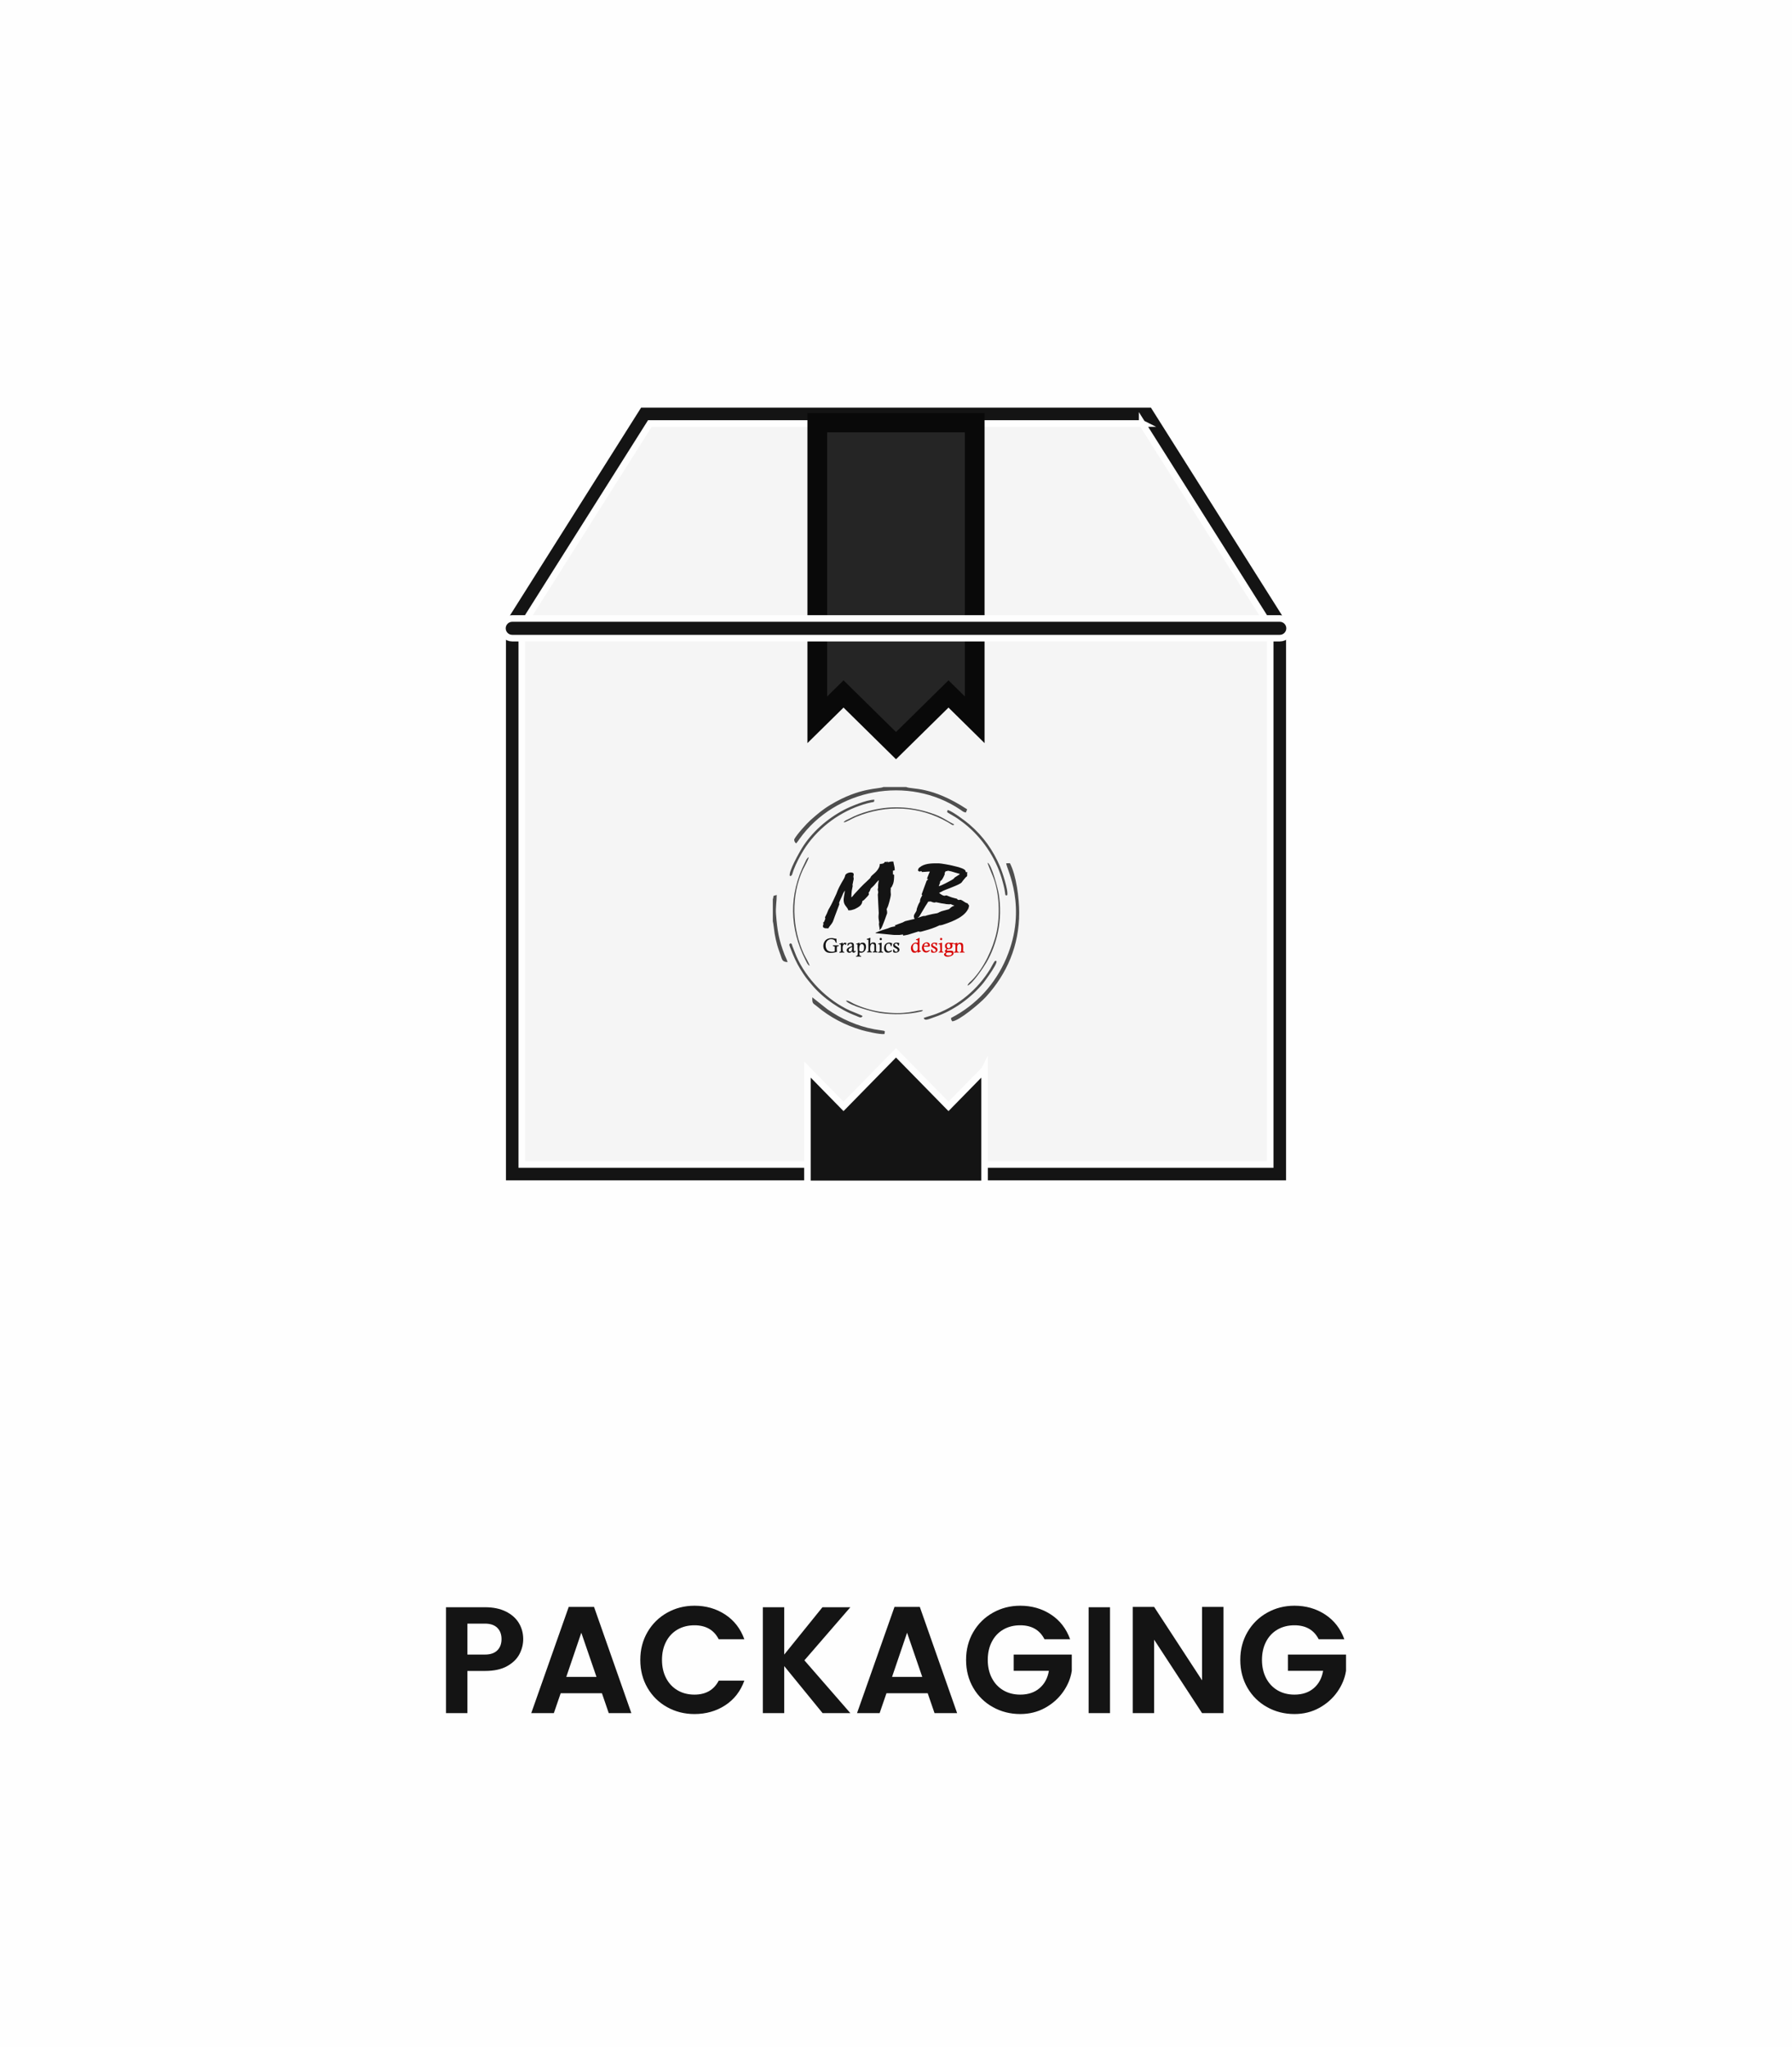 <svg xmlns="http://www.w3.org/2000/svg" xmlns:xlink="http://www.w3.org/1999/xlink" width="204.801" height="233.919" viewBox="0 0 5418.66 6189.12" shape-rendering="geometricPrecision" image-rendering="optimizeQuality" fill-rule="evenodd" xmlns:v="https://vecta.io/nano"><style><![CDATA[.Q{fill:#141414}.R{fill:#d70504}.S{fill-rule:nonzero}.T{stroke:#fefefe}.U{stroke-width:20}.V{stroke-miterlimit:22.926}]]></style><path d="M0-1.82h5418.66v6192.77H0z" fill="#fefefe"/><g class="Q S"><path d="M1413.32 5051.36v127.49h-64.66v-320.11h117.86c24.76 0 45.86 4.36 63.29 13.07 17.42 8.71 30.49 20.33 39.21 34.85 8.71 14.53 13.07 30.66 13.07 48.39 0 15.59-3.75 30.65-11.24 45.17s-19.87 26.68-37.15 36.46c-17.27 9.78-39.66 14.68-67.18 14.68h-53.2zm53.2-49.53c16.2 0 28.59-4.21 37.15-12.62 8.56-8.4 12.84-19.79 12.84-34.16s-4.28-25.76-12.84-34.17-20.95-12.61-37.15-12.61h-53.2v93.56h53.2z"/><use xlink:href="#B"/><path d="M2099.86 4854.15c34.86 0 65.81 8.87 92.87 26.6 27.06 17.74 46.4 42.65 58.02 74.76h-77.51c-14.37-28.13-38.83-42.2-73.38-42.2-19.26 0-36.3 4.29-51.13 12.85s-26.37 20.79-34.63 36.68c-8.25 15.9-12.38 34.25-12.38 55.04s4.13 39.13 12.38 55.03c8.26 15.9 19.8 28.21 34.63 36.92s31.87 13.07 51.13 13.07c34.25 0 58.71-14.06 73.38-42.19h77.51c-11.62 32.1-30.96 56.94-58.02 74.52s-58.01 26.37-92.87 26.37c-29.96 0-57.48-6.95-82.55-20.87-25.07-13.91-44.86-33.32-59.39-58.24-14.52-24.92-21.78-53.12-21.78-84.61 0-31.19 7.26-59.24 21.78-84.16 14.53-24.91 34.32-44.41 59.39-58.47s52.59-21.1 82.55-21.1zm332.49 165.1l138.96 159.6h-83.92l-116.03-142.17v142.17h-64.66v-320.11h64.66v143.09l115.57-143.09h84.38z"/><use xlink:href="#B" x="985.09"/><use xlink:href="#C"/><path d="M3356.45 4858.74v320.11h-64.66v-320.11zm343.04 320.11h-64.66l-144.92-221.97v221.97h-64.66v-321.03h64.66l144.92 221.97v-221.97h64.66z"/><use xlink:href="#C" x="829.17"/></g><path d="M3469.66 1251.31H1949.07l-400.21 633.9v1664.04h2320.97V1885.17z" fill="#f5f5f5"/><path d="M3485.65 1222.29l413.17 654.5v1701.45H1519.88V1876.82l413.19-654.53h1552.55.03zm-31.99 58.02H1965.04l-387.18 613.28v1626.64h2262.92v-1626.6l-387.12-613.36v.04z" class="Q S T U V"/><path d="M2550.67 2092.68l158.68 160.28 158.7-160.28 79.34 80.17v-921.54H2471.3v921.54z" fill="#252525"/><path d="M2441.56 2246.41v-997.58h535.57v997.62l-109.08-107.41-158.7 156.22-158.68-156.22-109.11 107.38v-.01zm109.11-189.77l158.68 156.24 158.73-156.21 49.57 48.83v-798.7h-416.61v798.71l49.63-48.86v-.01z" fill="#090909" class="S"/><path d="M2868.02 3387.21l-158.67-162.06-158.71 162.06-79.34-81.03v243.07h476.09v-243.07z" fill="#6e8097"/><g class="S"><path d="M1548.9 1929.16c-16.41 0-29.73-13.31-29.73-29.73 0-16.43 13.32-29.74 29.74-29.74H3869.8c16.42 0 29.73 13.31 29.73 29.74 0 16.42-13.31 29.73-29.73 29.73H1548.9z" class="Q T U V"/><path d="M2868.02 3429.71l-158.67-162.07-158.73 162.07-49.58-50.64v140.44l416.61.01v-140.48l-49.63 50.68z" fill="#5d6d81"/><path d="M2977.13 3233.29v345.7h-535.57v-345.7l109.08 111.39 158.71-162 158.67 162.02 109.11-111.39z" class="Q T U V"/></g><path d="M2887.89 1943.62h0z" fill="#090909"/><path d="M2707.08 2811.64l.32-.92c-3.9-.92-1.62 0-2.27-1.38l-.65 1.84h1.3c.97 0 .65 0 1.3.46z" fill="#f7ada3"/><path d="M2805.25 2670.01c1.95 0-.32-1.38-.65-1.38l.65 1.38z" fill="#f48e81"/><path d="M2929.1 2750.02c1.95-1.38 0 .46 1.3-1.38.33-.46.33-.92.33-1.84h-2.6c3.25.92.32 0 1.62 1.38l-.65 1.84z" fill="#d5695a"/><path d="M2875.81 3077.34c-.27 5.98 1.32 5.74 3.6 10.23 20.65-1.35 84.08-54.5 101.93-74.08 63.1-69.2 100.61-154.57 100.52-254.32-.04-43.3-8.4-112.12-28.07-149.73l-11.33.39c.89 15.88 66.1 132.78.41 286.87-33.08 77.59-90.05 141.1-167.06 180.64zm-201.16 48.51l1.02-8.19c-3.43-1.96-2.4-1.49-6.75-2.2l-26.02-4.08c-49.31-9.05-100.64-31.67-141.31-60.54l-45.24-35.83c-.76 20.24 2.12 17.26 13.7 27.01 39.61 33.35 84.64 56.88 134.41 71.65 12.77 3.79 56.77 14.35 70.19 12.18zm-66.15-54.27c-2.61-2.43-31.31-13.34-37.95-16.34-68.92-31.16-132.58-95.6-162.73-165.25l-11.89-30.09c-1.76-5.54-1.1-7.01-5.82-8.28-5.53 4.11-3.76 4.49 1.8 19.3 7.21 19.21 17.62 41.79 27.47 57.63 15.6 25.1 18.96 28.82 35.88 49.05 33.32 39.84 85.19 75.46 134.12 93.63 8.09 3 13.74 8.51 19.12.35zm255.49-616.2c10.26 6.68 21.9 12.26 32.95 20.13 10.55 7.53 20.36 14.72 30.84 23.83 49.34 42.85 87.74 102.99 104.45 167.63 1.92 7.43 3.78 13.88 5.25 21.78.77 4.11 1.05 7.19 1.77 11.41 1.18 6.94.26 7.12 6.38 6.24 4.29-14.12-16.02-73.45-21.47-86.2-21.72-50.79-50.38-91.17-92.49-127.65-12.22-10.58-53.5-41.49-66.48-43.85l-1.2 6.68zm-70.8 621.87c2.89 10.38 14.31 3.72 34.26-3.09 56.48-19.27 109.03-57.74 146.24-102.85 0-.01 55.98-73.78 34.88-66.01-2.22.81-12.18 20.33-14.08 23.43-37.93 61.99-94.41 109.47-163.22 136.09-12.34 4.77-26.16 7.99-38.08 12.43zm132.38-97.56c14.45-4.63 48.12-54.58 57.17-70.03 15.39-26.25 27.67-58.14 34.85-92.01 7.74-36.52 8.52-78.61 2.23-116.26-2.21-13.26-20.89-87.69-33.54-93.42-.05 3.92 14.39 36.85 17.32 44.46 18.6 48.34 20.64 114.94 10.05 164.72-10.67 50.19-39 109.41-73.59 145.01-5.53 5.69-12.83 10.37-14.49 17.53zm-367.69 45.82c11.79 14.54 81.09 33.63 105.02 37.13 36.74 5.37 84.43 4.48 120.91-4.52 5.82-1.43 5.34-2.23 7.08-4.49-18.85-.66-50.28 16.57-129.04 4.97-26.39-3.89-56.72-13.12-80.49-24.45-5.61-2.67-18.78-11.53-23.48-8.64z" fill="#4e4e4e"/><path d="M2775.18 2774.48h0zm0 0c2.27-3.21 2.6-.92 4.87-4.59l18.86-31.73c2.6-4.14 5.85-8.28 7.8-12.42 5.2 0 6.5-.92 7.8-.46.32 0 6.83 3.22 11.38 3.22 3.9 0 .97-2.3 9.75 0 7.15 1.84 13.65 2.76 20.8 3.68 3.58.92 6.83 1.38 10.73 1.38 9.1 1.38 3.58-2.3 9.43.46 2.92 1.38 5.52 2.76 9.1 3.22-1.95 2.3 0 .46-2.93 1.84-7.8 2.76-10.72 8.27-13.65 9.65l-22.1 5.98c-2.6.92-4.88 1.84-6.51 2.76-2.92 1.38-3.25 2.3-6.82 3.22l-15.28 2.76c-5.2 1.38-10.4 2.3-15.28 3.68-2.27.92-5.85 2.3-7.48 1.84-4.22-.46-9.42 2.3-13.32 3.21-2.93.92-4.23 1.84-7.15 2.3zm84.19-140.7c10.73 0-.98-3.68 16.9.46l26.33 7.82c-.97 1.84-11.05 7.35-14.95 10.11-5.53 4.6 0 2.3-10.08 8.28-6.5 3.68-33.48 18.39-39.01 18.39l3.9-10.11c.33-2.76-.97-2.3.98-4.6 1.63-2.76 1.63-1.38 3.9-3.68 1.95-1.84 9.43-15.63 9.43-18.85 0-3.68-2.6 1.38 2.6-7.82zm-54.29 23.45c.33 0 2.6 1.38.65 1.38l-3.9 4.14-14.95 40.92c.65 1.38 0 .92 1.62 1.38 0 2.3-.32 2.3-1.3 4.14-6.82 11.96-4.55 12.87-5.52 17.01-.33.46-3.25 4.6-5.85 11.04-.98 3.22-3.91 9.65-3.91 11.95 0 7.82-7.8 12.42-8.45 19.78-.65 8.73 6.18 9.19-2.92 10.11l-23.08 5.52c-2.6.92-4.55 2.3-7.15 3.68l-23.73 8.73c-.98.46-.33.46-.98.92.65 1.38-1.62.46 2.28 1.38l-.33.92c-5.53 1.38-8.78.92-16.25 3.68-2.6.92-4.23 1.84-6.83 2.76-9.75 2.76-23.73 7.36-33.16 11.5-1.62.46-1.95.92-3.57 1.38v1.38c17.55 1.37 32.83 3.67 51.03 5.05 2.6 0 2.28.46 4.88.46h16.58c2.92-.46 7.48-1.38 10.4-1.38 0 2.76-.32 1.38.65 3.22 4.55-.46 10.08-1.84 14.95-2.76l30.89-9.65c2.27-.46.32.46 3.57.92 4.23.46 9.1-1.84 14.95-3.22 13.66-3.68 31.21-9.2 43.89-15.64 2.6-1.38 1.95-.92 2.6-.92.32 0 0 .92 2.93 0 1.3 0 2.92-.91 3.9-.91 2.92-.92 4.55-1.38 7.15-2.3 26-8.74 66.96-24.37 74.11-53.8l-.65-1.38.65-1.84c-1.3-1.38 1.63-.46-1.62-1.38-4.23-7.82-2.93-3.22-9.1-6.9-3.58-2.3-6.83-4.6-10.08-6.44-8.45-4.59-6.5 0-11.7-1.83-7.15-1.84 2.92-2.3-11.38-5.06-4.23-.92-8.45-2.3-12.35-3.68l-11.71-4.6c-4.55-.46-3.9 3.22-13-.92-3.25-1.84-7.8-4.6-9.43-6.9 7.81-4.13 1.63 0 11.71-5.97 2.6-1.84 37.38-13.8 51.03-21.62 5.85-3.67 5.2-3.67 9.1-9.19 2.93-3.68 5.21-6.44 8.46-10.12 1.62-1.38 3.9-2.3 4.22-4.6.98-3.21-.32-5.97-.32-8.27 1.62-.46 1.3 0 1.62-1.84-1.62-.46-3.25-1.38-5.52-1.38 0-6.9-6.83-9.2-12.36-11.5-5.85-2.3-12.02-4.13-18.53-5.51l-9.42-2.3c-6.5-1.84-35.11-6.9-41.29-6.9-17.22 0-37.05-.46-52.01 8.28-2.6 1.84-4.87 3.21-7.15 5.05-2.27 2.76-3.25 4.14-3.57 8.74 1.62.92 3.25 3.22 5.85 2.76 2.27-.46 5.2-3.22 5.52 1.38 8.78 0 16.26-1.38 24.38-1.38-.32 2.3-1.3 3.68-2.27 5.52l-4.55 11.49c-1.95 5.06-1.63 5.52.32 5.52zm-123.2-50.58c-6.5-3.22-7.48.46-8.45 1.84-2.28 2.76-9.43 3.22-13 3.22 0 7.36-3.25 12.87-7.16 18.39-6.17 8.28-10.07 10.12-17.22 17.01-5.86 5.98-1.63 5.06-7.16 9.66l-9.1 8.74c-7.8 6.43-28.6 28.51-36.73 37.7-1.95 2.3-6.18 8.74-8.78 9.2 0-7.82.65-12.88 1.3-19.77l2.6-13.34c1.3-6.44-2.6 4.6 1.63-14.71.65-4.14 2.27-7.36 1.3-10.58-1.63-5.52.32-5.98.32-10.57.33-10.12-22.75-6.44-25.68 2.75-1.62 5.06-.65 4.14-3.57 9.66-5.2 8.74-10.4 17.47-14.96 26.67-1.3 2.76-2.92 5.98-4.22 9.2l-3.9 10.11c-4.88 10.58-14.31 31.73-20.16 41.39-3.9 5.97-4.22 7.35-6.82 13.79-1.3 4.14-2.6 5.98-4.23 9.2-.65 1.84-1.3 3.22-2.27 4.6-.33.91-.98 1.83-.98 2.75.33 3.22 2.6.46-1.3 9.66-.98 2.76-1.63 4.6-4.23 5.52 0 5.06 2.28 2.76 0 7.36l-.65 1.37v4.14l.33.92c3.57 4.6 9.1 3.68 16.58 3.68.32-2.3 1.3-2.76 2.27-4.6 12.68-16.09 9.43-11.95 16.58-31.26l13.33-35.41c1.3-4.14-.33-2.3-.33-5.06 0-2.3 6.83-16.09 8.13-19.31 2.6-5.98 5.2-13.34 9.43-18.39-.65 11.49-5.2 22.53-3.25 34.02 1.62 11.96 11.37 16.1 13.65 25.75 8.13 0 9.1-.46 14.95-2.3 2.6-.92 3.58-.92 6.18-2.3 8.78-4.59 21.13-10.57 21.13-23.45 3.58-.92 8.45-6.43 11.05-9.19 1.63-1.38 9.1-9.66 9.1-11.5 0-4.6-2.92-1.38.33-6.44 1.3-1.83 2.6-3.67 3.25-5.97 2.27-6.44 1.95-4.6 8.13-10.58 1.62-1.84 2.92-2.76 4.55-4.6 1.95-2.76 11.05-13.79 13.65-14.71-.65 2.3-.98 5.06-1.3 6.9-.33 2.76-.65 5.51-.98 7.35v6.44c.65 2.3-.97 4.6-.97 6.9 0 3.68 1.62 6.44 1.3 9.65-.33 3.22-1.63 5.06-.98 9.66.65 5.98.33 15.17.98 21.61l1.63 30.81c-.66 7.82-1.31 12.41 0 20.23.32 3.22 1.3 5.98 1.3 9.2 0 1.38-1.63-.92 0 10.11l1.3 7.82c0 1.84-2.28 4.14.32 3.22 1.63-.46 3.25-3.22 4.55-4.6 3.25-4.14 17.88-44.6 17.88-45.52 0-14.71-3.9-7.82 1.3-18.39.98-1.84 1.63-3.68 2.28-5.98 1.62-4.6 2.6-8.74 3.9-13.34.97-4.59 4.55-16.55 3.57-21.15-1.3-10.11.33-15.17 0-17.01l-.65-1.38c2.93 0 3.25-2.3 4.55-4.6 1.3-2.76 2.28-5.06 3.25-7.36 2.6-7.81 2.93-17.01 2.93-25.74 0-1.84-1.63-2.3-3.58-2.3v-11.5c3.91 0 2.6-.92 5.53-1.38 0-11.03-3.58-17.93-4.23-26.21-9.1 0-6.5 0-16.57 2.3-.65-1.84-.65-2.3-2.93-2.3v2.3zm-60.46 231.19v2.97h4.55v33.15c0 3.96-3.5.5-4.55 4.95 1.4.5 5.95 0 9.79 0 3.15 0 2.8.99 5.25 0-1.4-5.44-5.25 2.48-5.25-11.87 0-19.31 12.6-14.85 12.6-8.91v15.83c0 3.96-4.2 0-4.9 5.45 4.2-.5 2.1-.5 8.75-.5 3.15 0 2.8.5 5.95.5-.35-3.47-1.75-2.48-4.55-3.96 0-3.96.7-20.29-1.05-22.77-2.45-4.45-4.9-3.46-9.1-3.46-3.15 0-5.6 2.97-7.7 4.45 0-7.42.7-11.87.7-18.8-3.49.49-5.94 2.97-10.49 2.97z" class="Q"/><path d="M2767.67 2852.75c8.75 0 7.35 6.43 7.35 14.84 0 9.41-9.8 10.89-13.3 3.47-3.15-6.44-1.4-18.31 5.95-18.31zm2.1-12.87v1.98c7.35 0 5.25.99 5.25 8.41-7-1.48-11.2-.99-16.45 4.95-7.69 7.92-3.5 24.75 5.25 24.75 10.15 0 6.3-2.48 11.2-3.96-.35 1.48-.7 1.98-.7 3.96 1.05 0 10.5-2.97 11.2-5.94-2.8 0-5.25.99-5.25-1.98v-31.68c0-3.46 2.1-6.93-2.8-3.96a32.07 32.07 0 0 1-7.7 3.47z" class="R"/><path d="M2660.26 2836.41v4.95c9.09 4.46 8.04-9.9 0-4.95z" class="Q"/><path d="M2870.89 2888.38c-2.1 0-10.5.5-10.5-3.46 0-7.43 9.1-5.45 13.65-5.45 7.34 0 4.2 8.91-3.15 8.91zm-8.05-28.71c0-9.89 11.2-9.4 11.2 0 0 9.9-11.2 8.91-11.2 0zm-5.25-1.48c0 2.97-.35 8.41 4.9 9.9-1.05 1.48-10.15 8.41-2.1 10.39-1.4 1.98-5.95 4.46-5.95 5.94 0 13.36 29.04 7.92 29.04-2.47 0-10.4-7.34-7.43-17.14-7.92-4.2 0-3.5-.99-2.8-3.96 3.5-.99 16.44.49 16.44-10.4 0-1.97-.7-4.45-1.4-5.93 4.55 0 4.55.49 5.25-3.47l-16.79-.49c-4.55 0-9.45 3.96-9.45 8.41z" class="R"/><path d="M2605.67 2876.5c-2.45 0-4.55 0-6.29-1.98-1.4-1.48-1.05.5-1.05-1.98 0-5.44-1.05-18.8 8.04-18.8 2.8 0 6.3 4.45 6.3 7.91 0 4.46.7 14.85-7 14.85zm-17.14-21.77c7 0 3.85.49 4.55 9.89.35 3.47 1.4 18.81 0 22.77s-3.85.5-5.25 4.45c1.4.5 7.35 0 11.2 0 3.14 0 2.79.99 5.24 0-.7-2.96-2.45-1.98-5.24-3.46 0-3.96-.35-5.94-.7-8.91 19.24 4.46 23.44-16.83 18.54-25.24-3.5-5.44-7-4.45-10.5-4.45-3.85 0-4.9 2.97-7.34 4.45v-4.45c-3.5 0-2.45.99-5.95 1.98-2.45.99-3.85.49-4.55 2.97zm-17.85 21.77c-1.75 0-1.75 0-3.14-.49-2.45-4.95-1.75-6.93 2.44-9.9 2.1-1.49 4.2-2.48 6.65-3.47 0 3.47 1.05 13.86-5.95 13.86zm-7.69-19.79v1.97l1.75-.49c2.45-3.46 4.89-6.93 9.44-4.45 0 0 2.45-.99 2.45 5.93l-9.44 3.96c-15.05 7.92-2.45 22.77 7.69 13.86.7-.49.7-.49 1.05-.99 0-2.47 1.4.5 1.75.99.35 3.47 4.55 2.48 5.95 1.98 0 0 2.45-1.48 2.45-1.98 2.1-1.48 1.4 0 1.75-2.97-4.55.5-5.95 4.46-5.95-4.95 0-3.96.35-10.89 0-13.85-1.05-9.41-13.29-6.44-18.89-3.47v4.46z" class="Q"/><path d="M2793.91 2859.12c2.45-9.9 9.1-7.92 11.2-5.45 1.05 1.49 1.05 2.97 1.4 4.46-4.9 0-7.35.99-12.6.99zm-6.3 5.94c0 2.47 1.4 7.42 2.8 9.4 4.2 5.94 12.25 6.43 17.15 2.47 2.1-1.48 8.05-4.94 2.45-4.45 0 0-2.45.99-2.8.99-3.5 1.48-5.95 2.47-9.1.49-3.15-1.97-4.9-8.41-4.9-12.37 13.3 0 18.55 1.98 18.55-3.96 0-10.39-13.65-11.88-21-2.97-1.4 1.98-3.15 6.93-3.15 10.4zm28-7.36c0 9.89 13.99 6.92 13.99 16.33 0 3.46-6.65 4.95-9.45.49-.35-.49-.7-1.98-1.05-2.47-1.75-2.97.35-1.49-2.79-1.98-1.05 1.98-.7 3.96-.7 7.42 0 3.47 12.59 3.47 16.09 0 2.8-2.47 3.15-4.45 3.15-7.42 0-4.46-5.6-6.93-9.1-8.91-1.75-.99-4.55-1.98-5.25-3.96-1.75-4.95 6.3-6.43 8.75-2.47 2.1 2.97-.7 3.95 3.5 3.95.35-.98 1.05-6.43 1.4-7.91-5.6-.99 0-.99-10.5-.99-3.5 0-8.04 3.46-8.04 7.92z" class="R"/><path d="M2700.84 2856.71c0 5.44.7 5.93 6.65 9.4 5.95 2.97 7 3.46 7 7.92 0 3.46-6.3 4.45-9.1.99-2.45-3.47 0-4.46-3.85-4.95-1.05 1.98-.7 3.96-.7 7.42 0 2.97 11.55 3.96 16.1-.49 2.1-1.49 2.8-2.97 2.8-6.44 0-4.95-5.25-7.42-8.75-9.4-12.6-6.43-.35-12.37 3.15-6.43 2.1 3.46-.35 3.95 3.85 3.95.7-1.48.7-5.44 1.05-7.91-5.25-.99.35-.99-10.5-.99-2.1 0-3.5.99-4.9 1.98-1.75 1.48-2.8 2.47-2.8 4.95zm-27.64 8.9c0 21.29 22.39 14.36 24.49 7.92-1.4-.49-1.05-.99-2.45-.49 0 0-1.75.99-2.1.99-3.84 1.98-7.69 3.46-11.89-1.49-3.5-4.45-4.55-19.79 6.3-19.79 4.55 0 5.59 3.46 5.94 7.42h2.8c0-3.96 1.05-4.95 1.4-8.41-10.84-5.94-24.49 0-24.49 13.85zm-17.84-10.88c6.3 0 4.9-1.49 4.9 19.79 0 4.46-4.2 0-4.9 5.45l10.14-.5c2.8 0 2.8.99 5.25 0-1.4-4.95-5.25 0-5.25-5.94l.35-23.75c-3.5 0-3.15.99-5.94 1.48-3.15 1.49-4.2 0-4.55 3.47z" class="Q"/><path d="M2838 2854.73h4.55l.7 15.34c0 10.39-3.85 4.45-5.25 9.4h15.04c-.7-2.97-1.75-1.98-4.55-3.46v-26.23c-3.49 0-3.49.99-5.94 1.98-3.5.99-4.2-.5-4.55 2.97zm5.25-18.81c-.7 3.96-1.75 6.43 3.85 6.43.35-.49 2.09-2.47 2.09-2.97 0-3.46-2.09-4.95-5.94-3.46z" class="R"/><path d="M2577.68 2877.49c-.35-.49-1.75-3.46-1.75-.99l1.75.99zm-50.38-27.71h2.1v-1.98-9.9c-4.9 0-8.75-1.98-14.35-1.98-9.44 0-17.49 2.97-22.04 10.89-6.3 10.39-4.55 27.71 9.45 32.66 3.5.99 9.79 1.49 15.04.99 2.8-.49 10.85-1.98 13.3-2.97 0-4.95-1.05-7.42-.35-12.37.35-3.47-.35-3.47 2.1-4.46 2.8-.99 3.85.99 4.2-2.96h-18.55c.35 3.95 2.45 1.97 5.95 3.95v13.86c-6.3 2.97-15.75 1.98-21.34-1.98-8.4-5.94-10.85-30.68 8.04-34.15 3.85-.49 8.4.5 11.2 1.98 3.5 1.98 3.5 4.95 5.25 8.42z" class="Q"/><path d="M2883.83 2854.73c6.3 0 5.25-3.47 5.25 15.83 0 3.47-.35 2.97-.35 5.94-3.15.99-3.85 0-4.2 3.47l9.8-.5c3.15 0 3.15.99 5.25 0-.7-2.47.35-.99-2.45-2.47-3.85-1.49-2.8-.5-2.8-14.85 0-2.48 1.05-4.45 2.1-5.94 3.85-4.45 10.5-4.45 10.5 8.41 0 4.95-.7 6.44-.7 11.39-2.45 1.48-3.85.49-4.55 3.46 1.75.5 6.3 0 10.49 0 2.45 0 2.45 0 4.55.5 0-2.97-1.4-2.97-4.55-3.47 0-21.28 2.8-26.72-11.19-26.72-1.75 0-4.9 3.46-6.65 4.45.35-2.97.7-1.98.7-4.45-3.5 0-3.15.99-5.95 1.48-3.5 1.49-4.9 0-5.25 3.47z" class="R"/><path d="M2537.8 2852.75v1.98c6.29 0 4.89-1.49 4.89 19.79 0 4.46-4.2 0-4.89 5.45l10.84-.5c2.1 0 2.45 0 4.55.5-.7-7.43-5.25 4.95-5.25-15.35 0-5.94 1.75-8.41 5.95-10.88 1.4.99 1.05 0 1.75 2.47h2.8c0-4.95 2.8-6.43-3.5-6.43-3.5 0-4.55 2.97-7 4.45.35-1.98.7-1.98.7-4.45-4.9 0-4.55 2.47-10.84 2.97zm-10.5-2.97l2.8.49c0-3.46 0-1.48-.7-2.47v1.98h-2.1zm37.44 8.41l-1.75.49v-1.97c-.7.99-.7-1.49-.7 1.97 4.2 0 1.75 0 2.45-.49z" class="Q"/><path d="M2336.84 2718.51v66.73c1.44 3.32 4.43 30.76 5.56 37.32 2.03 11.82 4.59 22.89 7.68 34.27 2.87 10.53 6.75 20.32 10.49 31.29 5.14 15.05 4.94 18.89 20.9 20.52-1.64-7.41-5.85-14.32-8.58-21.34-18.25-46.94-22.38-73.58-26.42-123.79-1.66-20.63 2.23-38.54 2.23-57.94-15.04 3.89-7.52 1.02-11.86 12.94zm111.35 201.32c-1.62-8.69-12.8-25.81-17.33-35.66-36.04-78.29-39.54-176.87-2.78-255.52 4.4-9.42 15.84-28.65 17.57-37.51-6.82 3.68-8.37 10.27-11.43 16.26-49.57 96.92-47.51 199.11 1.95 295.78 3.61 7.04 5.83 13.33 12.02 16.65zm291.73-540.73h-68.67c-13.11 6.77-70.83.33-159.77 53.75-24.68 14.83-39.77 28.05-60.37 46.19-11.65 10.27-41.83 43.55-49.62 58.42.12 6.31 1.96 8.77 5.89 12.27 3.65-3.89 6.51-8.52 9.54-12.77 109.12-153.22 330.32-194.36 486.53-89.6 6.2 4.16 9.47 7.97 17.13 8.89l3.98-9.56c-108.79-71.55-167.16-59.36-184.64-67.59zm-351.5 269.16c7.43-.07 6.37-5.04 11.5-18.83 7.09-19.08 19.78-43.11 30.58-60.33 37.52-59.91 100.05-109.51 168.79-133.38 7.85-2.73 15.26-5.13 23.14-7.15 4.83-1.24 7.82-2.04 12.63-2.94 8.76-1.62 8.08-.38 8.77-8.18-24.27.17-73.74 21.31-91.31 30.5-51.28 26.83-97.93 67.76-128.08 116.68-6.62 10.75-41.86 72.65-36.02 83.63zm162.64-162.22c7.13.12 23.94-10.94 37.36-16.5 92.43-38.27 191.31-33.44 278.11 16.3l12.52 7.84c10.06 1.8 2.08 1.62 5.72-1.81-23.62-11.22-32.97-22.21-71.93-34.68-61.44-19.67-123.62-22.6-186.87-4.96-20.94 5.84-39.28 12.79-57.98 22.76-8.61 4.58-13.71 5.24-16.93 11.05z" fill="#4e4e4e"/><defs ><path id="B" d="M1820.11 5118.77h-124.74l-20.64 60.08h-68.33l113.28-321.03h76.58l112.82 321.03h-68.33l-20.64-60.08zm-16.51-49.53l-45.86-133.45-45.4 133.45h91.26z"/><path id="C" d="M3084.95 4854.15c34.86 0 65.81 8.87 92.87 26.6 27.06 17.74 46.4 42.65 58.02 74.76h-77.51c-14.37-28.13-38.83-42.2-73.38-42.2-19.26 0-36.3 4.29-51.13 12.85s-26.37 20.79-34.63 36.68c-8.25 15.9-12.38 34.25-12.38 55.04s4.13 39.13 12.38 55.03c8.26 15.9 19.8 28.21 34.63 36.92s31.87 13.07 51.13 13.07c23.85 0 43.34-6.5 58.48-19.49 15.13-13 24.53-30.5 28.2-52.51h-106.4v-49.07h175.65v49.07c-3.36 22.32-12.08 43.49-26.14 63.52-14.06 20.02-32.33 36.23-54.8 48.61-22.48 12.38-47.47 18.57-74.99 18.57-29.96 0-57.48-6.95-82.55-20.87-25.07-13.91-44.86-33.32-59.39-58.24-14.52-24.92-21.78-53.12-21.78-84.61 0-31.19 7.26-59.24 21.78-84.16 14.53-24.91 34.32-44.41 59.39-58.47s52.59-21.1 82.55-21.1z"/></defs></svg>